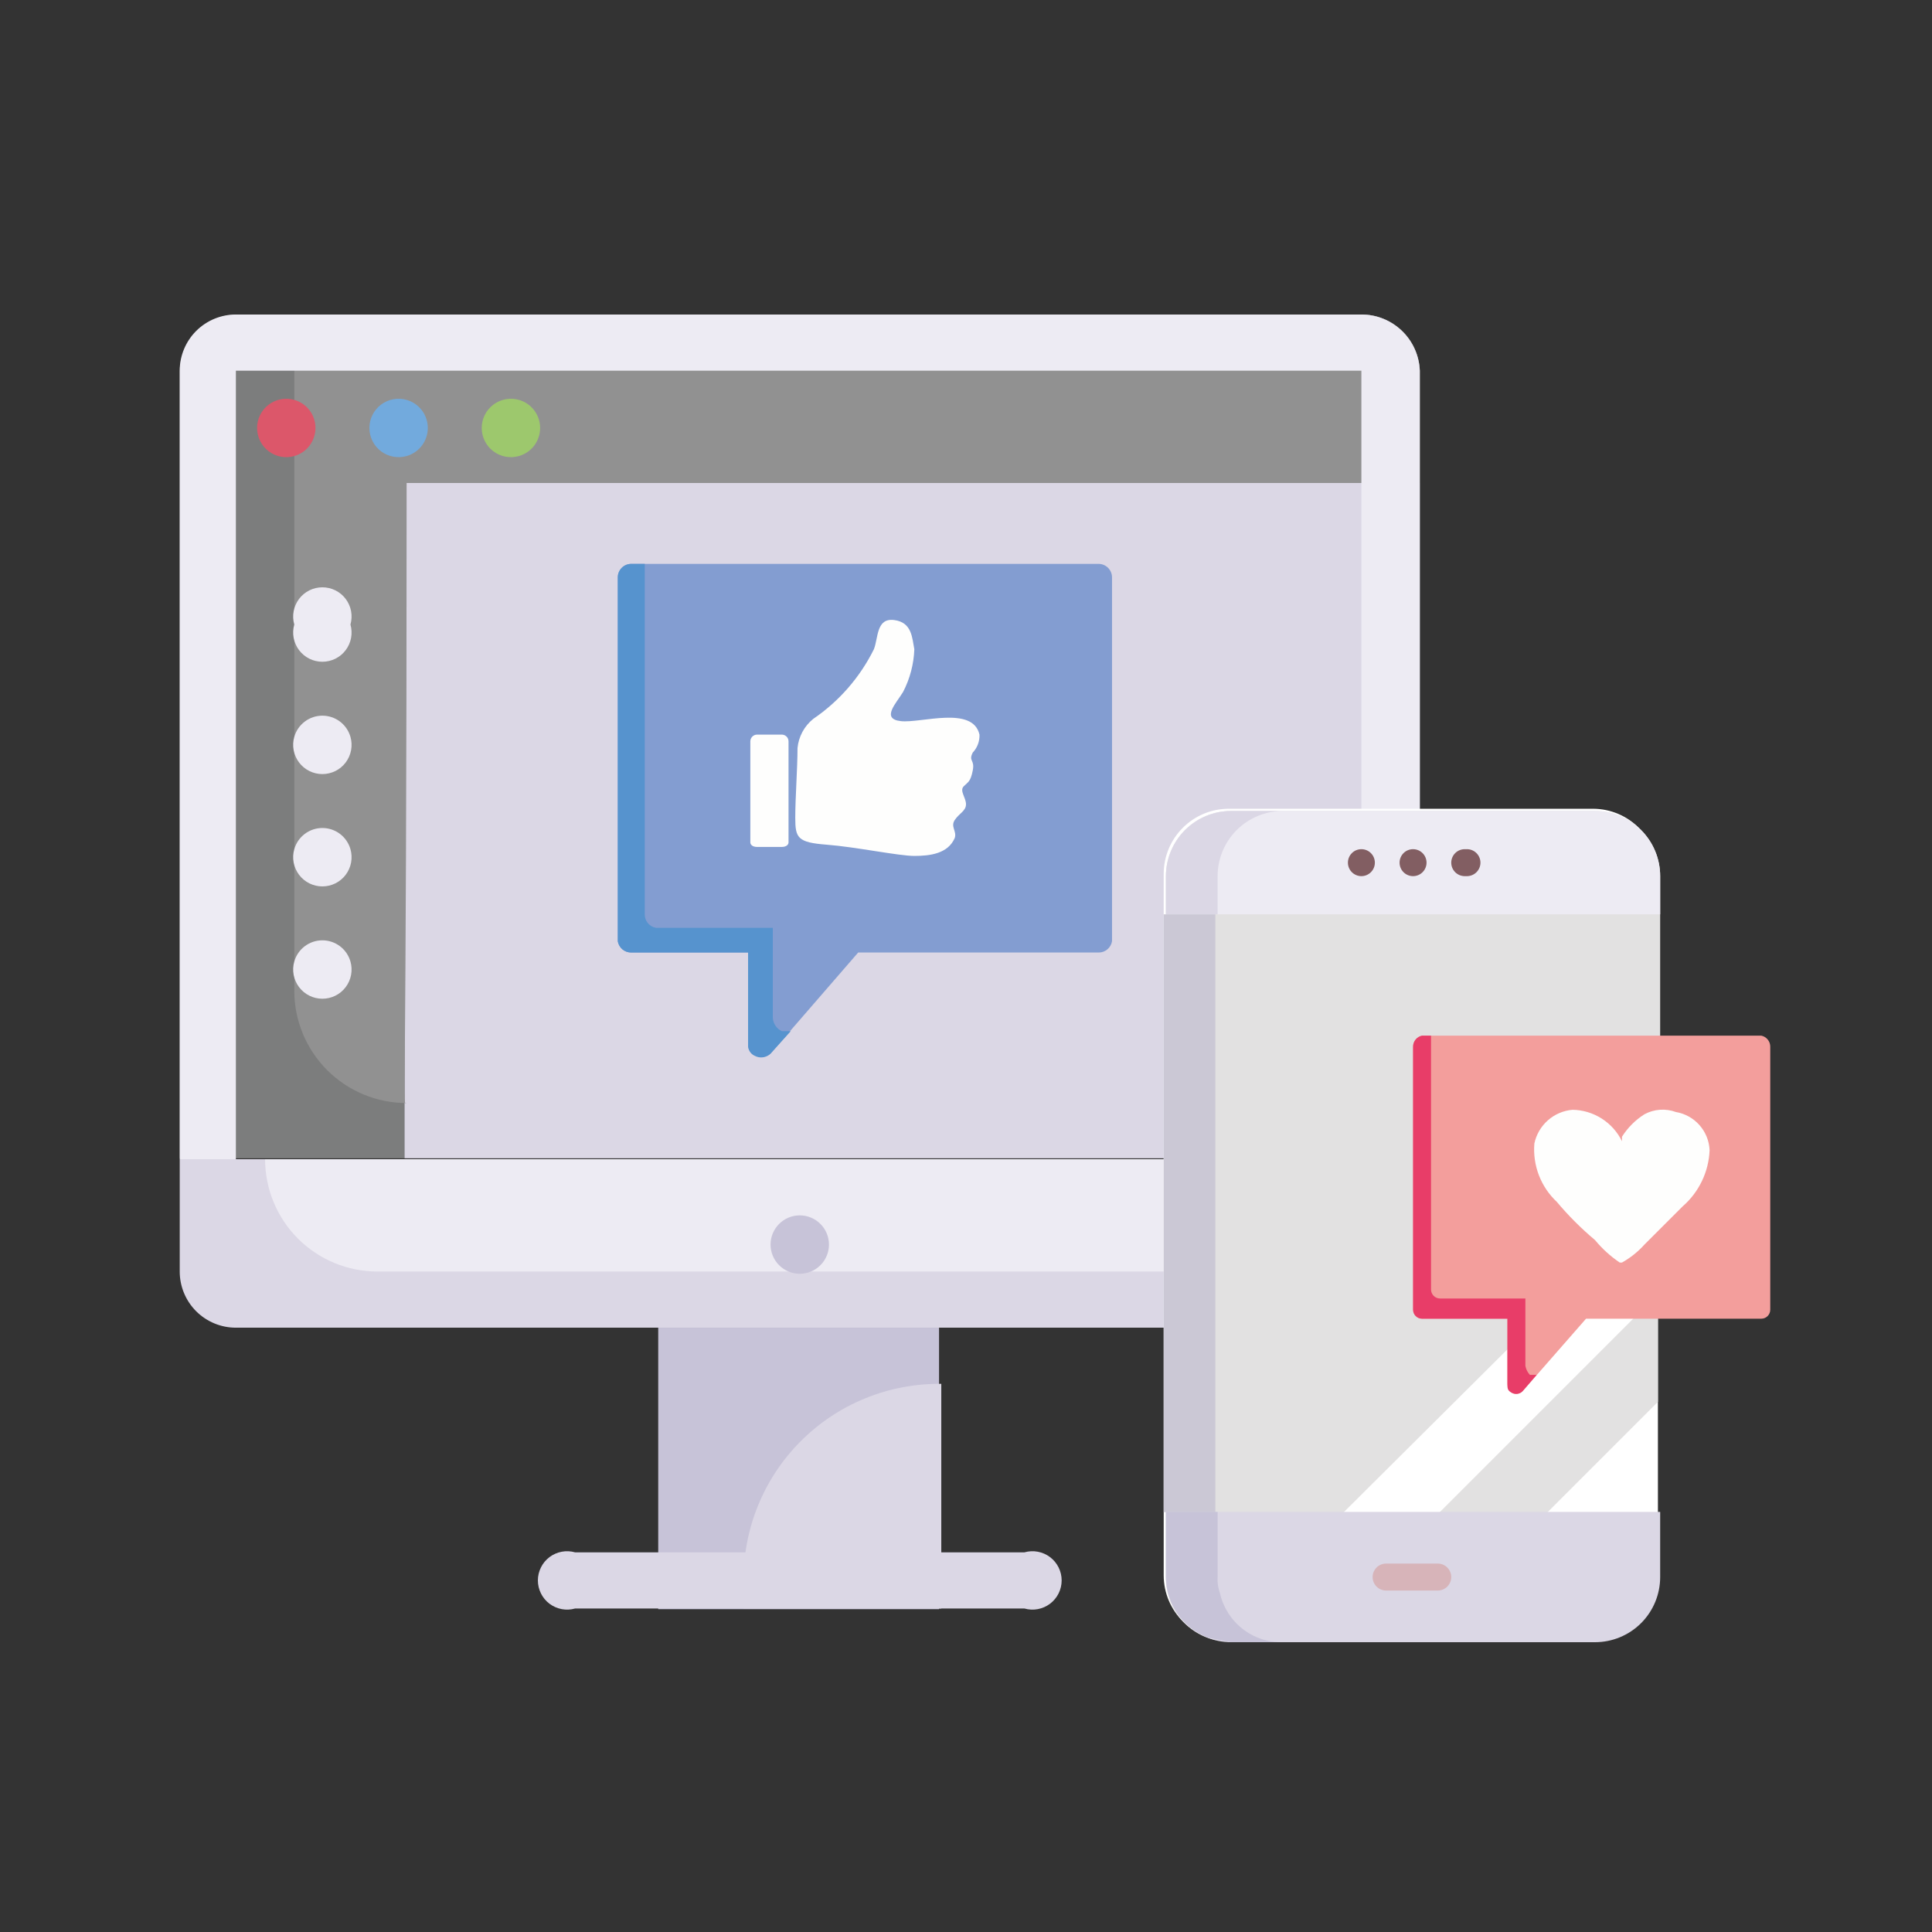 <svg width="86" height="86" viewBox="0 0 86 86" fill="none" xmlns="http://www.w3.org/2000/svg">
<rect x="0" y="0" width="86" height="86" fill="#333333" stroke="none"/>
<mask id="mask0_329_5556" style="mask-type:alpha" maskUnits="userSpaceOnUse" x="0" y="0" width="86" height="86">
<rect width="86" height="86" fill="#D9D9D9"/>
</mask>
<g mask="url(#mask0_329_5556)">
<path d="M63.1 21.5H18V51.56H63.1V21.5Z" fill="#DBD7E5"/>
<path d="M18.1 21.5V49.1H63.2V21.5H18.1ZM49.4 46.6H30.6L32.5 43.9C25.1 42 24.9 31.4 32.3 29.3C34.142 28.789 36.111 29.002 37.802 29.894C39.494 30.786 40.781 32.291 41.4 34.1H49.4V46.6Z" fill="#DBD7E5"/>
<path d="M63.2 51.6V56.6C63.174 57.272 62.889 57.908 62.404 58.374C61.919 58.84 61.273 59.1 60.6 59.1H10.5C9.837 59.1 9.201 58.837 8.732 58.368C8.263 57.899 8 57.263 8 56.6V51.6H63.2Z" fill="#DBD7E5"/>
<path d="M63.2 51.6V56.6H16.8C15.474 56.6 14.202 56.073 13.264 55.136C12.327 54.198 11.8 52.926 11.8 51.6H63.2Z" fill="#EDEBF3"/>
<path d="M41.8 59.1H29.3V71.63H41.8V59.1Z" fill="#C7C3D8"/>
<path d="M41.9 61.6V71.6H33.1V70.4C33.087 69.241 33.305 68.09 33.743 67.017C34.18 65.943 34.828 64.967 35.648 64.148C36.468 63.328 37.443 62.68 38.517 62.243C39.59 61.805 40.741 61.587 41.9 61.6Z" fill="#DBD7E5"/>
<path d="M45.6 71.6H25.6C25.407 71.655 25.203 71.665 25.006 71.628C24.808 71.591 24.621 71.509 24.46 71.388C24.3 71.267 24.169 71.11 24.08 70.93C23.99 70.75 23.943 70.551 23.943 70.35C23.943 70.149 23.99 69.95 24.08 69.77C24.169 69.59 24.3 69.433 24.46 69.312C24.621 69.191 24.808 69.109 25.006 69.072C25.203 69.035 25.407 69.045 25.6 69.1H45.6C45.794 69.045 45.998 69.035 46.195 69.072C46.393 69.109 46.58 69.191 46.74 69.312C46.901 69.433 47.031 69.59 47.121 69.77C47.211 69.95 47.258 70.149 47.258 70.35C47.258 70.551 47.211 70.75 47.121 70.93C47.031 71.11 46.901 71.267 46.74 71.388C46.58 71.509 46.393 71.591 46.195 71.628C45.998 71.665 45.794 71.655 45.6 71.6Z" fill="#DBD7E5"/>
<path d="M36.9 55.4C36.9 55.055 36.763 54.725 36.519 54.481C36.275 54.237 35.945 54.1 35.6 54.1C35.255 54.1 34.924 54.237 34.681 54.481C34.437 54.725 34.3 55.055 34.3 55.4C34.3 55.745 34.437 56.075 34.681 56.319C34.924 56.563 35.255 56.7 35.6 56.7C35.945 56.7 36.275 56.563 36.519 56.319C36.763 56.075 36.9 55.745 36.9 55.4Z" fill="#C7C3D8"/>
<path d="M63.2 16.5V21.5H8V16.5C8.025 15.845 8.296 15.223 8.76 14.76C9.223 14.296 9.845 14.025 10.5 14H60.6C61.273 13.999 61.919 14.26 62.404 14.726C62.889 15.192 63.174 15.828 63.2 16.5Z" fill="#7C7D7D"/>
<path d="M63.2 16.5V21.5H13.1V16.5C13.1 15.837 13.363 15.201 13.832 14.732C14.301 14.263 14.937 14 15.6 14H60.6C61.272 13.999 61.919 14.26 62.404 14.726C62.888 15.192 63.174 15.828 63.2 16.5Z" fill="#919191"/>
<path d="M18 21.5H8V51.56H18V21.5Z" fill="#7C7D7D"/>
<path d="M18.1 21.5C18.1 50.7 17.9 49.1 18.1 49.1C16.773 49.1 15.502 48.573 14.564 47.636C13.626 46.698 13.1 45.426 13.1 44.1V21.5H18.1Z" fill="#919191"/>
<path d="M15.6 27.8C15.655 27.607 15.665 27.403 15.628 27.205C15.591 27.007 15.509 26.821 15.388 26.66C15.267 26.499 15.11 26.369 14.93 26.279C14.749 26.19 14.551 26.143 14.35 26.143C14.149 26.143 13.95 26.19 13.77 26.279C13.59 26.369 13.433 26.499 13.312 26.66C13.191 26.821 13.109 27.007 13.072 27.205C13.035 27.403 13.044 27.607 13.1 27.8C13.044 27.994 13.035 28.197 13.072 28.395C13.109 28.593 13.191 28.779 13.312 28.94C13.433 29.101 13.59 29.231 13.77 29.321C13.95 29.41 14.149 29.457 14.35 29.457C14.551 29.457 14.749 29.41 14.93 29.321C15.11 29.231 15.267 29.101 15.388 28.94C15.509 28.779 15.591 28.593 15.628 28.395C15.665 28.197 15.655 27.994 15.6 27.8Z" fill="#EDEBF3"/>
<path d="M13.1 17.8C12.907 17.745 12.703 17.735 12.505 17.772C12.308 17.809 12.121 17.891 11.96 18.012C11.8 18.133 11.669 18.29 11.58 18.47C11.49 18.65 11.443 18.849 11.443 19.05C11.443 19.251 11.49 19.45 11.58 19.63C11.669 19.81 11.8 19.967 11.96 20.088C12.121 20.209 12.308 20.291 12.505 20.328C12.703 20.365 12.907 20.355 13.1 20.3C13.372 20.222 13.611 20.058 13.781 19.833C13.951 19.607 14.043 19.332 14.043 19.05C14.043 18.767 13.951 18.493 13.781 18.267C13.611 18.042 13.372 17.878 13.1 17.8Z" fill="#DC576A"/>
<path d="M18.1 17.8C17.907 17.745 17.703 17.735 17.506 17.772C17.308 17.809 17.121 17.891 16.96 18.012C16.8 18.133 16.669 18.29 16.58 18.47C16.49 18.65 16.443 18.849 16.443 19.05C16.443 19.251 16.49 19.45 16.58 19.63C16.669 19.81 16.8 19.967 16.96 20.088C17.121 20.209 17.308 20.291 17.506 20.328C17.703 20.365 17.907 20.355 18.1 20.3C18.372 20.222 18.611 20.058 18.781 19.833C18.951 19.607 19.043 19.332 19.043 19.05C19.043 18.767 18.951 18.493 18.781 18.267C18.611 18.042 18.372 17.878 18.1 17.8Z" fill="#72AADD"/>
<path d="M23.1 17.8C22.907 17.745 22.703 17.735 22.506 17.772C22.308 17.809 22.121 17.891 21.96 18.012C21.8 18.133 21.669 18.29 21.58 18.47C21.49 18.65 21.443 18.849 21.443 19.05C21.443 19.251 21.49 19.45 21.58 19.63C21.669 19.81 21.8 19.967 21.96 20.088C22.121 20.209 22.308 20.291 22.506 20.328C22.703 20.365 22.907 20.355 23.1 20.3C23.372 20.222 23.611 20.058 23.781 19.833C23.951 19.607 24.043 19.332 24.043 19.05C24.043 18.767 23.951 18.493 23.781 18.267C23.611 18.042 23.372 17.878 23.1 17.8Z" fill="#9DC86D"/>
<path d="M15.6 32.8C15.522 32.528 15.358 32.289 15.133 32.119C14.907 31.949 14.632 31.857 14.35 31.857C14.067 31.857 13.793 31.949 13.567 32.119C13.341 32.289 13.177 32.528 13.1 32.8C13.044 32.993 13.035 33.197 13.072 33.395C13.109 33.593 13.191 33.779 13.312 33.94C13.433 34.101 13.59 34.231 13.77 34.321C13.95 34.41 14.149 34.457 14.35 34.457C14.551 34.457 14.749 34.41 14.93 34.321C15.11 34.231 15.267 34.101 15.388 33.94C15.509 33.779 15.591 33.593 15.628 33.395C15.665 33.197 15.655 32.993 15.6 32.8Z" fill="#EDEBF3"/>
<path d="M15.6 37.8C15.522 37.528 15.358 37.289 15.133 37.119C14.907 36.949 14.632 36.857 14.35 36.857C14.067 36.857 13.793 36.949 13.567 37.119C13.341 37.289 13.177 37.528 13.1 37.8C13.044 37.993 13.035 38.197 13.072 38.395C13.109 38.593 13.191 38.779 13.312 38.94C13.433 39.101 13.59 39.231 13.77 39.321C13.95 39.41 14.149 39.457 14.35 39.457C14.551 39.457 14.749 39.41 14.93 39.321C15.11 39.231 15.267 39.101 15.388 38.94C15.509 38.779 15.591 38.593 15.628 38.395C15.665 38.197 15.655 37.993 15.6 37.8Z" fill="#EDEBF3"/>
<path d="M15.6 42.8C15.522 42.528 15.358 42.289 15.133 42.119C14.907 41.949 14.632 41.857 14.35 41.857C14.067 41.857 13.793 41.949 13.567 42.119C13.341 42.289 13.177 42.528 13.1 42.8C13.044 42.993 13.035 43.197 13.072 43.395C13.109 43.593 13.191 43.779 13.312 43.94C13.433 44.101 13.59 44.231 13.77 44.321C13.95 44.41 14.149 44.457 14.35 44.457C14.551 44.457 14.749 44.41 14.93 44.321C15.11 44.231 15.267 44.101 15.388 43.94C15.509 43.779 15.591 43.593 15.628 43.395C15.665 43.197 15.655 42.993 15.6 42.8Z" fill="#EDEBF3"/>
<path d="M63.2 16.5V51.6H60.6V16.5H10.5V51.6H8V16.5C8 15.837 8.263 15.201 8.732 14.732C9.201 14.263 9.837 14 10.5 14H60.6C61.273 13.999 61.919 14.26 62.404 14.726C62.889 15.192 63.174 15.828 63.2 16.5Z" fill="#EDEBF3"/>
<path d="M70.9 36H54.7C53.098 36 51.8 37.298 51.8 38.9V70.12C51.8 71.722 53.098 73.02 54.7 73.02H70.9C72.501 73.02 73.8 71.722 73.8 70.12V38.9C73.8 37.298 72.501 36 70.9 36Z" fill="white"/>
<path d="M73.9 39C73.9 38.231 73.595 37.493 73.051 36.949C72.507 36.406 71.769 36.1 71 36.1H54.8C54.031 36.1 53.293 36.406 52.75 36.949C52.206 37.493 51.9 38.231 51.9 39V70.2C51.885 70.85 52.096 71.484 52.498 71.995C52.899 72.506 53.466 72.861 54.1 73L73.9 53.3V39Z" fill="#E2E1E1"/>
<path d="M63.1 73.1L73.8 62.4V57.6L58.3 73.1H63.1Z" fill="#E2E1E1"/>
<path d="M73.9 67.3H51.9V70.2C51.9 70.969 52.206 71.707 52.75 72.251C53.294 72.794 54.031 73.1 54.8 73.1H71C71.769 73.1 72.507 72.794 73.051 72.251C73.595 71.707 73.9 70.969 73.9 70.2V67.3Z" fill="#DBD7E5"/>
<path d="M71 36.1H54.8C54.031 36.1 53.294 36.406 52.75 36.949C52.206 37.493 51.9 38.231 51.9 39V40.7H73.9V39C73.9 38.231 73.595 37.493 73.051 36.949C72.507 36.406 71.769 36.1 71 36.1Z" fill="#EDEBF3"/>
<path d="M64 70.8H61.7C61.541 70.8 61.388 70.737 61.275 70.624C61.163 70.512 61.1 70.359 61.1 70.2C61.1 70.041 61.163 69.888 61.275 69.776C61.388 69.663 61.541 69.6 61.7 69.6H64C64.159 69.6 64.311 69.663 64.424 69.776C64.536 69.888 64.6 70.041 64.6 70.2C64.6 70.359 64.536 70.512 64.424 70.624C64.311 70.737 64.159 70.8 64 70.8Z" fill="#D7B4B9"/>
<path d="M62.9 39C62.741 39 62.588 38.937 62.475 38.824C62.363 38.712 62.3 38.559 62.3 38.4C62.3 38.241 62.363 38.088 62.475 37.976C62.588 37.863 62.741 37.8 62.9 37.8C63.059 37.8 63.212 37.863 63.324 37.976C63.437 38.088 63.5 38.241 63.5 38.4C63.5 38.559 63.437 38.712 63.324 38.824C63.212 38.937 63.059 39 62.9 39Z" fill="#825E62"/>
<path d="M65.3 39H65.2C65.04 39 64.888 38.937 64.775 38.824C64.663 38.712 64.6 38.559 64.6 38.4C64.6 38.241 64.663 38.088 64.775 37.976C64.888 37.863 65.04 37.8 65.2 37.8H65.3C65.459 37.8 65.611 37.863 65.724 37.976C65.836 38.088 65.9 38.241 65.9 38.4C65.9 38.559 65.836 38.712 65.724 38.824C65.611 38.937 65.459 39 65.3 39Z" fill="#825E62"/>
<path d="M60.6 39C60.441 39 60.288 38.937 60.176 38.824C60.063 38.712 60 38.559 60 38.4C60 38.241 60.063 38.088 60.176 37.976C60.288 37.863 60.441 37.8 60.6 37.8C60.759 37.8 60.912 37.863 61.024 37.976C61.137 38.088 61.2 38.241 61.2 38.4C61.2 38.559 61.137 38.712 61.024 38.824C60.912 38.937 60.759 39 60.6 39Z" fill="#825E62"/>
<path d="M54.1 40.7H51.8V67.31H54.1V40.7Z" fill="#CBC8D5"/>
<path d="M51.9 70.2C51.905 70.79 52.089 71.364 52.429 71.847C52.768 72.329 53.247 72.697 53.8 72.9L54.8 73.1H57.1C56.451 73.115 55.816 72.904 55.306 72.502C54.795 72.101 54.439 71.535 54.3 70.9C54.218 70.676 54.184 70.438 54.2 70.2V67.3H51.9V70.2Z" fill="#C7C3D8"/>
<path d="M54.2 39C54.2 38.231 54.506 37.493 55.05 36.949C55.594 36.406 56.331 36.1 57.1 36.1H54.8C54.031 36.1 53.294 36.406 52.75 36.949C52.206 37.493 51.9 38.231 51.9 39V40.7H54.2V39Z" fill="#DBD7E5"/>
<path d="M78.4 46.1H63.3C63.186 46.123 63.083 46.186 63.01 46.278C62.937 46.369 62.898 46.483 62.901 46.6V58.3C62.901 58.406 62.943 58.508 63.018 58.583C63.093 58.658 63.194 58.7 63.3 58.7H67.1V61.6C67.1 61.678 67.119 61.754 67.153 61.824C67.188 61.893 67.238 61.953 67.3 62C67.382 62.044 67.477 62.058 67.569 62.04C67.66 62.022 67.742 61.972 67.8 61.9L70.6 58.7H78.4C78.507 58.7 78.608 58.658 78.683 58.583C78.758 58.508 78.8 58.406 78.8 58.3V46.6C78.803 46.483 78.764 46.369 78.691 46.278C78.618 46.186 78.515 46.123 78.4 46.1Z" fill="#F39E9C"/>
<path d="M68.1 61.2C67.997 61.088 67.928 60.95 67.9 60.8V57.8H64.1C63.994 57.8 63.893 57.758 63.818 57.683C63.743 57.608 63.7 57.506 63.7 57.4V46.1H63.3C63.186 46.123 63.083 46.186 63.01 46.278C62.937 46.369 62.898 46.483 62.901 46.6V58.3C62.901 58.406 62.943 58.508 63.018 58.583C63.093 58.658 63.194 58.7 63.3 58.7H67.1V61.6C67.1 61.8 67.1 61.9 67.3 62C67.382 62.044 67.477 62.058 67.569 62.04C67.66 62.022 67.742 61.972 67.8 61.9L68.4 61.2H68.1Z" fill="#E83D68"/>
<path d="M74.6 49.5C74.373 49.416 74.131 49.382 73.889 49.399C73.648 49.416 73.413 49.485 73.2 49.6C72.796 49.855 72.455 50.196 72.2 50.6V50.8C71.998 50.387 71.685 50.037 71.297 49.79C70.909 49.543 70.46 49.408 70 49.4C69.593 49.434 69.208 49.599 68.902 49.869C68.596 50.139 68.385 50.501 68.3 50.9C68.26 51.381 68.329 51.864 68.502 52.315C68.675 52.765 68.948 53.17 69.3 53.5C69.816 54.115 70.385 54.684 71 55.2C71.317 55.584 71.687 55.921 72.1 56.2H72.2C72.575 55.99 72.913 55.72 73.2 55.4L74.9 53.7C75.26 53.387 75.552 53.004 75.758 52.574C75.965 52.144 76.081 51.676 76.1 51.2C76.083 50.788 75.924 50.394 75.651 50.084C75.378 49.775 75.007 49.568 74.6 49.5Z" fill="#FEFEFD"/>
<path d="M48.9 25.1H28.1C27.941 25.1 27.788 25.163 27.676 25.276C27.563 25.388 27.5 25.541 27.5 25.7V41.9C27.524 42.041 27.598 42.169 27.707 42.261C27.818 42.353 27.957 42.402 28.1 42.4H33.3V46.5C33.298 46.617 33.336 46.731 33.41 46.822C33.483 46.914 33.585 46.977 33.7 47C33.8 47.038 33.908 47.049 34.014 47.032C34.119 47.014 34.218 46.969 34.3 46.9L38.2 42.4H48.9C49.043 42.402 49.182 42.353 49.292 42.261C49.403 42.169 49.476 42.041 49.5 41.9V25.7C49.5 25.541 49.437 25.388 49.324 25.276C49.212 25.163 49.059 25.1 48.9 25.1Z" fill="#839DD1"/>
<path d="M34.8 45.9C34.685 45.846 34.587 45.761 34.517 45.656C34.446 45.55 34.406 45.427 34.4 45.3V41.3H29.2C29.059 41.276 28.931 41.203 28.839 41.093C28.747 40.983 28.698 40.843 28.7 40.7V25.1H28.1C27.941 25.1 27.788 25.163 27.676 25.276C27.563 25.388 27.5 25.541 27.5 25.7V41.9C27.524 42.041 27.598 42.169 27.707 42.261C27.818 42.353 27.957 42.402 28.1 42.4H33.3V46.5C33.291 46.604 33.316 46.709 33.37 46.798C33.423 46.888 33.504 46.959 33.6 47C33.712 47.06 33.84 47.082 33.966 47.064C34.092 47.046 34.209 46.989 34.3 46.9L35.2 45.9H34.8Z" fill="#5693CE"/>
<path d="M35.1 33C35.1 32.92 35.069 32.844 35.013 32.788C34.956 32.732 34.88 32.7 34.8 32.7H33.7C33.621 32.7 33.544 32.732 33.488 32.788C33.432 32.844 33.4 32.92 33.4 33V37.5C33.4 37.6 33.5 37.7 33.7 37.7H34.8C35 37.7 35.1 37.6 35.1 37.5V33ZM42.5 37.3C42.2 38 41.4 38.1 40.7 38.1C40 38.1 38.1 37.7 36.8 37.6C35.5 37.5 35.4 37.3 35.4 36.4C35.4 35.5 35.5 34.2 35.5 33.3C35.524 33.048 35.599 32.803 35.719 32.579C35.839 32.356 36.003 32.159 36.2 32C37.352 31.216 38.282 30.148 38.9 28.9C39.1 28.4 39 27.5 39.8 27.6C40.6 27.7 40.6 28.4 40.7 28.9C40.676 29.562 40.505 30.211 40.2 30.8C39.9 31.3 39.2 32 40.1 32.1C41 32.2 43.3 31.4 43.6 32.7C43.606 32.847 43.583 32.993 43.531 33.13C43.48 33.268 43.401 33.393 43.3 33.5C43.1 33.9 43.4 33.8 43.3 34.3C43.2 34.8 43.1 34.8 42.9 35C42.7 35.2 43 35.5 43 35.8C43 36.1 42.7 36.2 42.5 36.5C42.3 36.8 42.6 37 42.5 37.3Z" fill="#FEFEFD"/>
</g>
</svg>
